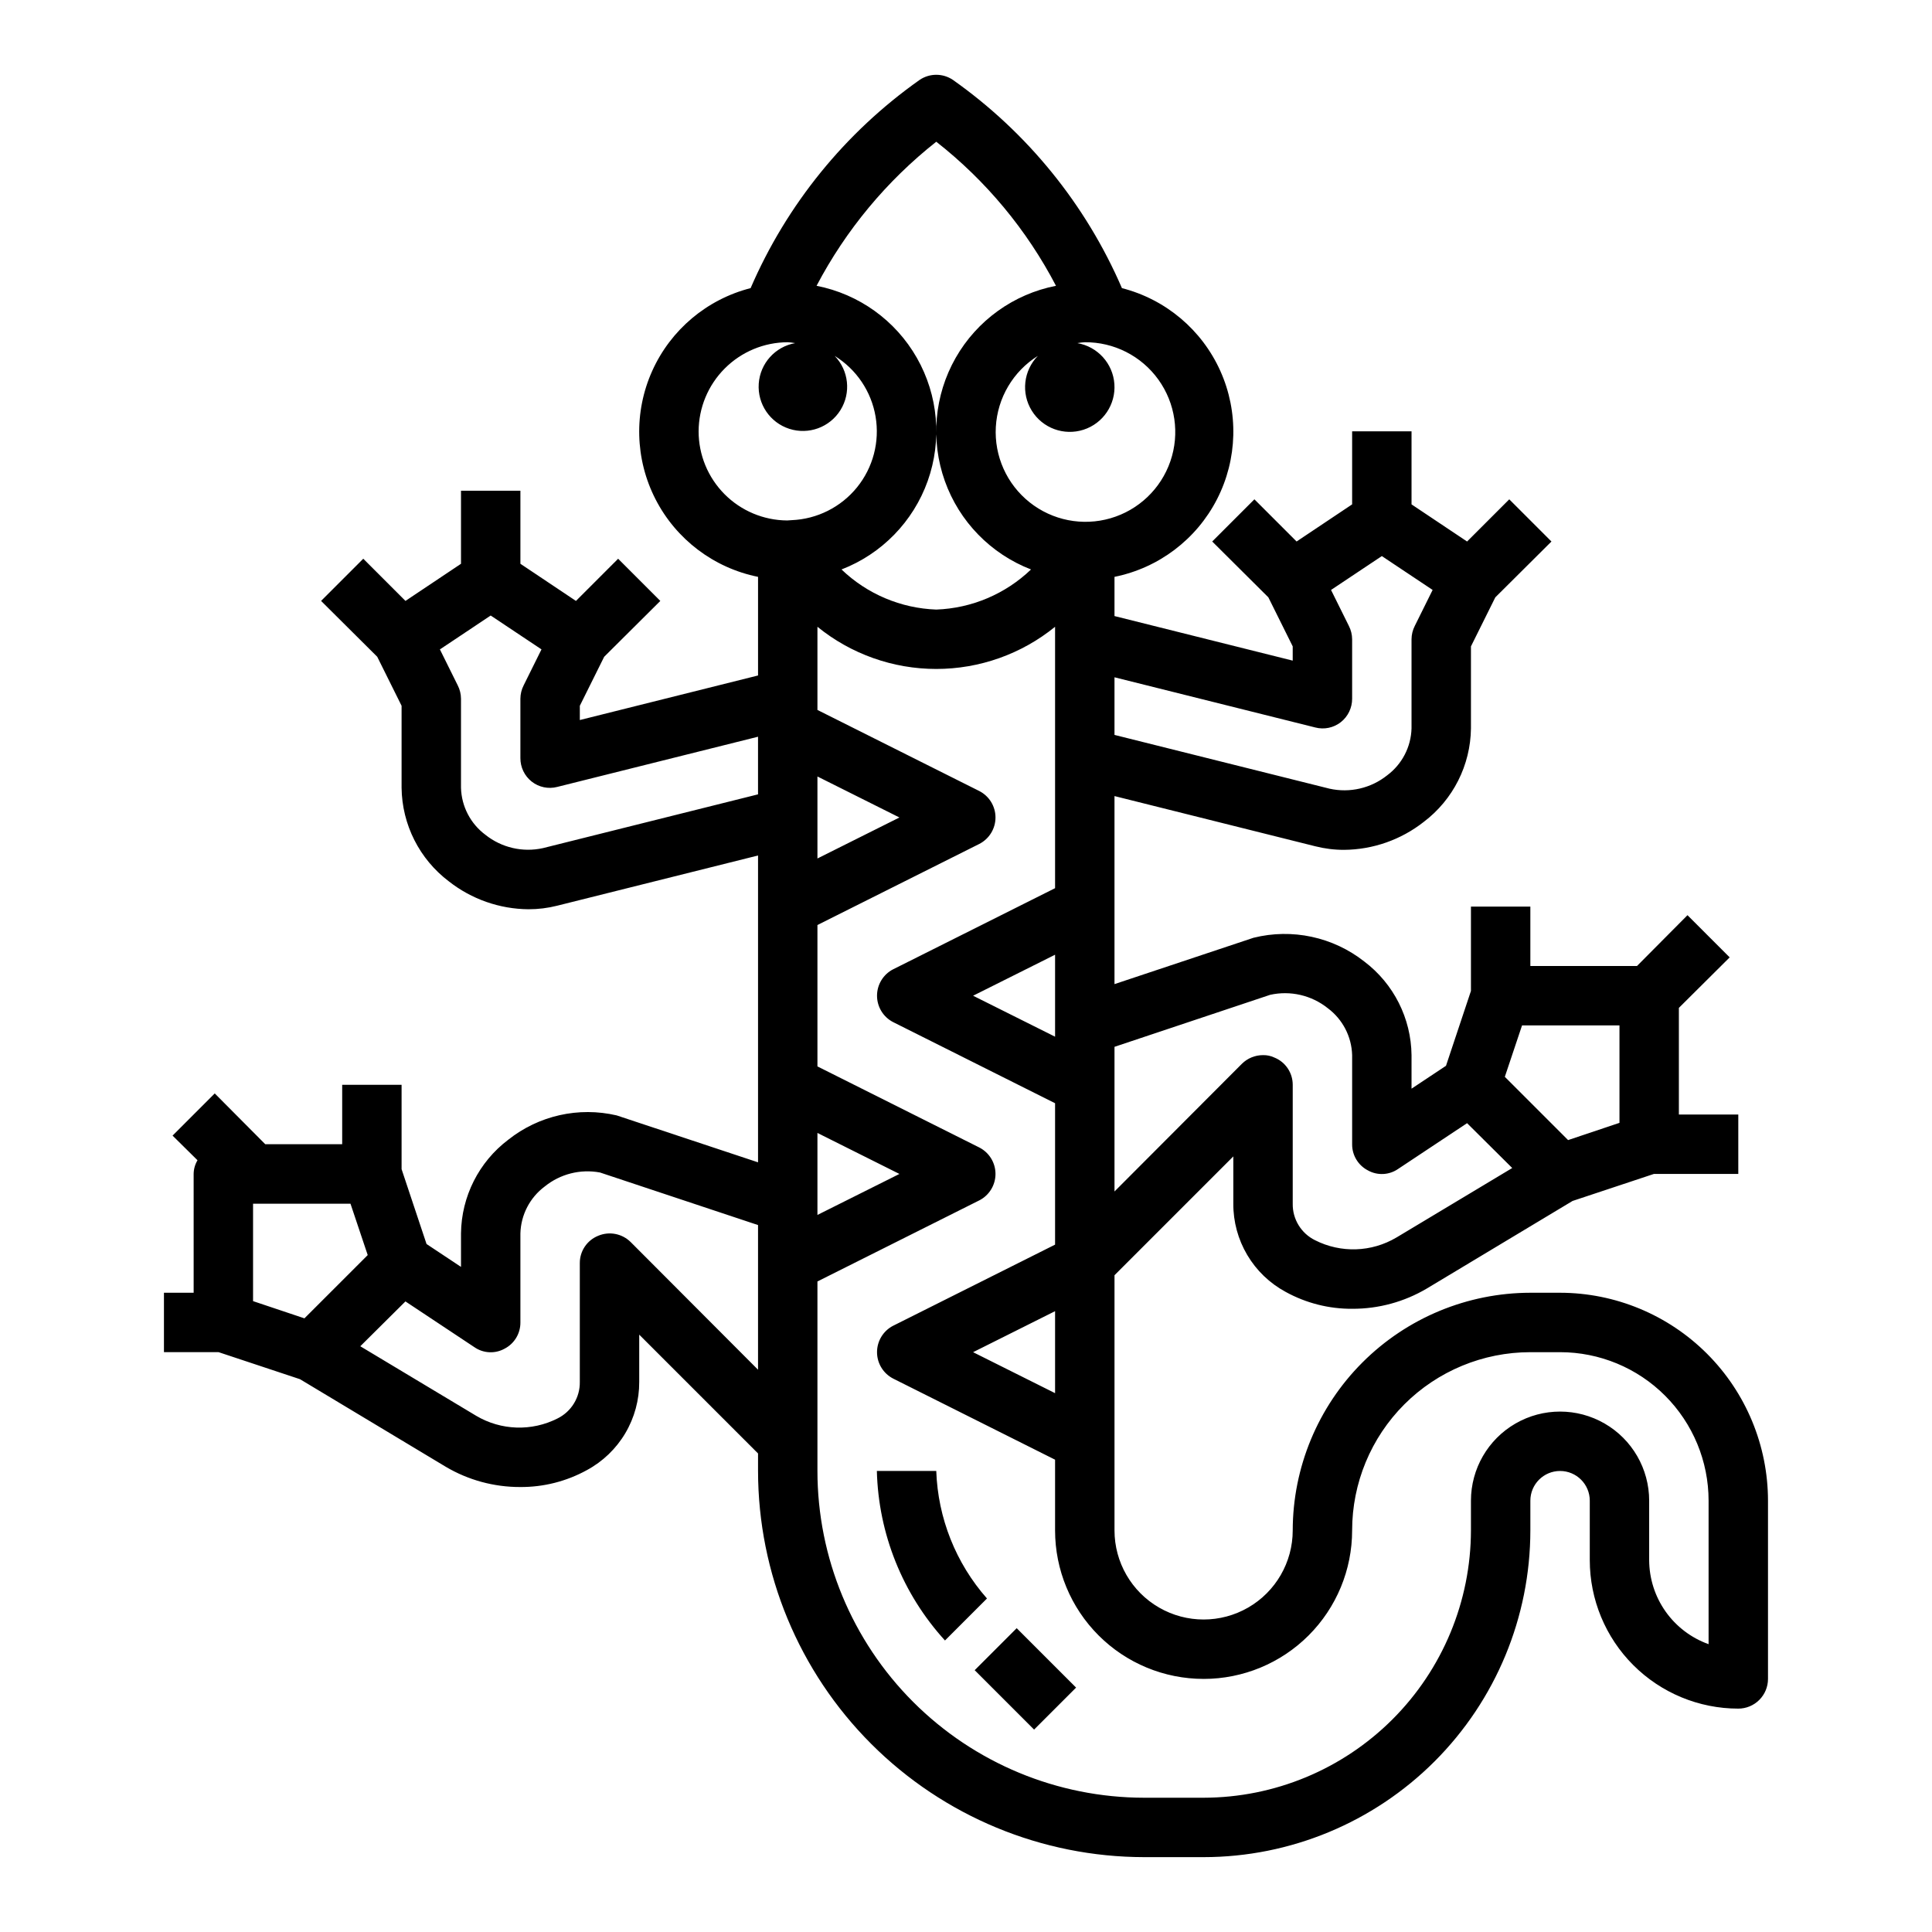 <?xml version="1.0" encoding="UTF-8"?>
<!-- Uploaded to: ICON Repo, www.svgrepo.com, Generator: ICON Repo Mixer Tools -->
<svg fill="#000000" width="800px" height="800px" version="1.1" viewBox="144 144 512 512" xmlns="http://www.w3.org/2000/svg">
 <g>
  <path d="m195.32 486.59h-7.871v15.742l14.484 0.004 21.57 7.164 38.652 23.223c5.957 3.519 12.758 5.367 19.68 5.352 6.191 0.047 12.289-1.5 17.711-4.488 4.211-2.277 7.727-5.652 10.164-9.77 2.441-4.121 3.715-8.824 3.691-13.609v-12.516l31.488 31.488v4.644c0.023 27.133 10.816 53.148 30 72.332 19.188 19.188 45.203 29.977 72.336 30.004h15.746c22.961-0.016 44.977-9.145 61.211-25.379 16.238-16.238 25.363-38.254 25.379-61.215v-7.871c0-4.348 3.523-7.871 7.871-7.871s7.875 3.523 7.875 7.871v15.742c0 10.441 4.144 20.453 11.527 27.832 7.383 7.383 17.391 11.531 27.832 11.531 2.086 0 4.09-0.832 5.566-2.309 1.477-1.477 2.305-3.477 2.305-5.566v-47.23c-0.016-14.609-5.828-28.617-16.156-38.945-10.332-10.332-24.34-16.141-38.949-16.16h-7.871c-16.695 0.023-32.699 6.668-44.504 18.473s-18.449 27.809-18.473 44.504c0 8.438-4.5 16.234-11.809 20.453-7.305 4.219-16.309 4.219-23.613 0-7.309-4.219-11.809-12.016-11.809-20.453v-67.621l31.488-31.488v12.52c-0.027 4.785 1.25 9.488 3.691 13.605 2.438 4.117 5.953 7.496 10.164 9.773 5.422 2.988 11.52 4.535 17.711 4.484 6.922 0.02 13.719-1.832 19.68-5.352l38.652-23.223 21.57-7.164h22.355v-15.742h-15.746v-28.262l13.461-13.383-11.18-11.18-13.379 13.465h-28.262v-15.746h-15.742v22.355l-6.613 19.836-9.133 6.066v-8.898c-0.113-9.754-4.734-18.91-12.516-24.797-8.289-6.523-19.129-8.848-29.363-6.297l-36.84 12.281v-49.832l53.215 13.305c2.496 0.633 5.059 0.953 7.637 0.945 7.656-0.062 15.074-2.668 21.094-7.398 7.785-5.887 12.406-15.043 12.52-24.797v-21.727l6.453-12.988 14.879-14.801-11.18-11.18-11.18 11.18-14.719-9.84v-19.367h-15.742v19.363l-14.719 9.84-11.18-11.18-11.18 11.18 14.879 14.801 6.453 12.992v3.777l-47.23-11.809v-10.391c11.707-2.359 21.703-9.926 27.16-20.551s5.777-23.156 0.875-34.047c-4.902-10.891-14.496-18.957-26.066-21.918-9.574-22.164-25.07-41.258-44.793-55.184-2.664-1.801-6.152-1.801-8.816 0-19.723 13.926-35.223 33.02-44.793 55.184-11.57 2.961-21.164 11.027-26.066 21.918-4.906 10.891-4.582 23.422 0.875 34.047 5.453 10.625 15.453 18.191 27.16 20.551v26.137l-47.23 11.809v-3.777l6.453-12.988 14.879-14.801-11.18-11.18-11.18 11.18-14.719-9.844v-19.363h-15.742v19.363l-14.719 9.84-11.18-11.18-11.18 11.18 14.879 14.801 6.453 12.988v21.727c0.113 9.758 4.734 18.91 12.516 24.797 6.019 4.734 13.441 7.336 21.098 7.402 2.574 0.004 5.141-0.312 7.637-0.945l53.215-13.305v81.316l-37.473-12.438c-10.059-2.344-20.641 0.031-28.73 6.457-7.781 5.883-12.402 15.039-12.516 24.797v8.895l-9.133-6.062-6.613-19.836v-22.355h-15.742v15.742h-20.391l-13.383-13.461-11.176 11.18 6.613 6.535-0.004-0.004c-0.656 1.094-1.008 2.344-1.023 3.621zm267.65 102.34c10.438 0 20.449-4.144 27.828-11.527 7.383-7.383 11.531-17.391 11.531-27.832 0-12.527 4.977-24.539 13.832-33.398 8.859-8.855 20.871-13.832 33.398-13.832h7.871c10.441 0 20.453 4.144 27.832 11.527 7.383 7.383 11.531 17.395 11.531 27.832v38.023c-4.598-1.645-8.578-4.664-11.395-8.652-2.82-3.988-4.336-8.746-4.352-13.629v-15.742c0-8.438-4.5-16.234-11.809-20.453-7.305-4.219-16.309-4.219-23.613 0-7.309 4.219-11.809 12.016-11.809 20.453v7.871c-0.031 18.781-7.504 36.785-20.785 50.066s-31.281 20.754-50.062 20.781h-15.746c-22.961-0.012-44.977-9.141-61.215-25.379-16.234-16.234-25.363-38.25-25.379-61.211v-50.227l42.902-21.492v0.004c2.629-1.348 4.285-4.055 4.285-7.008 0-2.953-1.656-5.656-4.285-7.004l-42.902-21.492v-37.469l42.902-21.492c2.629-1.348 4.285-4.051 4.285-7.008 0-2.953-1.656-5.656-4.285-7.004l-42.902-21.492v-22.043 0.004c8.902 7.231 20.023 11.176 31.488 11.176 11.469 0 22.59-3.945 31.488-11.176v69.273l-42.902 21.492v-0.004c-2.629 1.348-4.281 4.055-4.281 7.008s1.652 5.66 4.281 7.004l42.902 21.492v37.473l-42.902 21.492v-0.004c-2.629 1.348-4.281 4.055-4.281 7.008 0 2.953 1.652 5.656 4.281 7.004l42.902 21.492v18.734c0 10.441 4.148 20.449 11.531 27.832 7.379 7.383 17.391 11.527 27.832 11.527zm-102.34-122.96v-21.727l21.727 10.863zm0-94.465v-21.727l21.727 10.863zm62.977 25.504v21.727l-21.727-10.859zm0 94.465v21.727l-21.727-10.859zm123.75-75.727h25.82v25.82l-13.617 4.566-16.766-16.766zm-66.754-8.109c5.363-1.191 10.977 0.113 15.27 3.543 3.941 2.941 6.32 7.523 6.457 12.438v23.617c-0.023 2.91 1.59 5.586 4.172 6.926 2.531 1.418 5.648 1.266 8.027-0.391l18.262-12.121 11.965 11.887-30.699 18.422v-0.004c-6.594 3.91-14.73 4.18-21.566 0.707-3.676-1.812-5.977-5.582-5.906-9.68v-31.488c0.012-3.188-1.922-6.059-4.879-7.242-0.934-0.441-1.961-0.66-2.992-0.633-2.09-0.004-4.102 0.816-5.59 2.285l-33.77 33.848v-38.336zm11.965-70.848c2.352 0.613 4.859 0.086 6.769-1.414 1.902-1.504 3.004-3.797 2.992-6.223v-15.742c-0.008-1.23-0.305-2.445-0.867-3.543l-4.723-9.523 13.461-8.977 13.461 8.973-4.723 9.523v0.004c-0.562 1.098-0.859 2.312-0.867 3.543v23.617c-0.133 4.914-2.512 9.496-6.453 12.438-4.293 3.43-9.91 4.734-15.273 3.543l-56.992-14.25v-15.27zm-63.055-101.86c0.648-0.121 1.305-0.199 1.969-0.234 7.723-0.062 14.996 3.633 19.504 9.906 4.508 6.273 5.691 14.348 3.172 21.648-2.519 7.305-8.426 12.93-15.844 15.09-7.418 2.16-15.422 0.582-21.465-4.227-6.047-4.809-9.383-12.254-8.945-19.969 0.438-7.711 4.59-14.734 11.137-18.828-3.812 3.894-4.481 9.887-1.609 14.523 2.867 4.637 8.531 6.715 13.719 5.039 5.188-1.676 8.562-6.68 8.172-12.117-0.387-5.438-4.438-9.906-9.809-10.832zm-37.395-53.371c13.172 10.324 23.988 23.34 31.727 38.18-11.223 2.195-20.93 9.172-26.59 19.105-5.656 9.938-6.703 21.844-2.867 32.617 3.836 10.77 12.18 19.332 22.844 23.453-6.781 6.508-15.719 10.289-25.113 10.629-9.391-0.34-18.328-4.121-25.109-10.629 10.664-4.121 19.004-12.684 22.844-23.453 3.836-10.773 2.789-22.68-2.871-32.617-5.656-9.934-15.363-16.91-26.586-19.105 7.785-14.809 18.594-27.812 31.723-38.18zm-62.977 76.75c0.02-6.258 2.516-12.254 6.941-16.676 4.422-4.426 10.418-6.922 16.676-6.938 0.66 0.035 1.32 0.113 1.969 0.234-5.305 0.941-9.285 5.371-9.652 10.746-0.371 5.371 2.969 10.309 8.094 11.965s10.719-0.391 13.562-4.961c2.848-4.574 2.215-10.496-1.535-14.363 5.758 3.551 9.707 9.41 10.84 16.078 1.133 6.668-0.66 13.504-4.918 18.758-4.262 5.254-10.578 8.422-17.336 8.695l-1.18 0.078c-6.238-0.043-12.203-2.547-16.598-6.973-4.394-4.426-6.863-10.406-6.863-16.645zm-41.246 110.45c-5.367 1.191-10.98-0.109-15.273-3.543-3.941-2.938-6.32-7.519-6.453-12.438v-23.617c-0.008-1.23-0.305-2.445-0.867-3.539l-4.723-9.523 13.461-8.977 13.461 8.973-4.723 9.523v0.004c-0.562 1.094-0.859 2.309-0.867 3.539v15.746c-0.012 2.422 1.09 4.715 2.992 6.219 1.91 1.504 4.414 2.027 6.769 1.418l53.215-13.305v15.273zm-36.449 120.13 18.262 12.121c2.383 1.656 5.5 1.809 8.031 0.395 2.582-1.344 4.191-4.019 4.172-6.93v-23.613c0.133-4.918 2.512-9.5 6.457-12.438 4.102-3.32 9.453-4.672 14.641-3.699l41.879 13.93v38.336l-33.77-33.852v0.004c-2.266-2.234-5.652-2.887-8.582-1.652-2.957 1.184-4.894 4.055-4.879 7.242v31.488c0.066 4.098-2.231 7.867-5.906 9.684-6.836 3.469-14.973 3.203-21.57-0.711l-30.699-18.422zm-40.383-25.898h25.82l4.566 13.617-16.77 16.766-13.617-4.562z"/>
  <path d="m392.12 533.82h-15.742c0.414 16.66 6.82 32.609 18.051 44.926l11.133-11.133h-0.004c-8.258-9.367-13.008-21.312-13.438-33.793z"/>
  <path d="m402.3 586.62 11.133-11.133 15.742 15.742-11.133 11.133z"/>
 </g>
</svg>